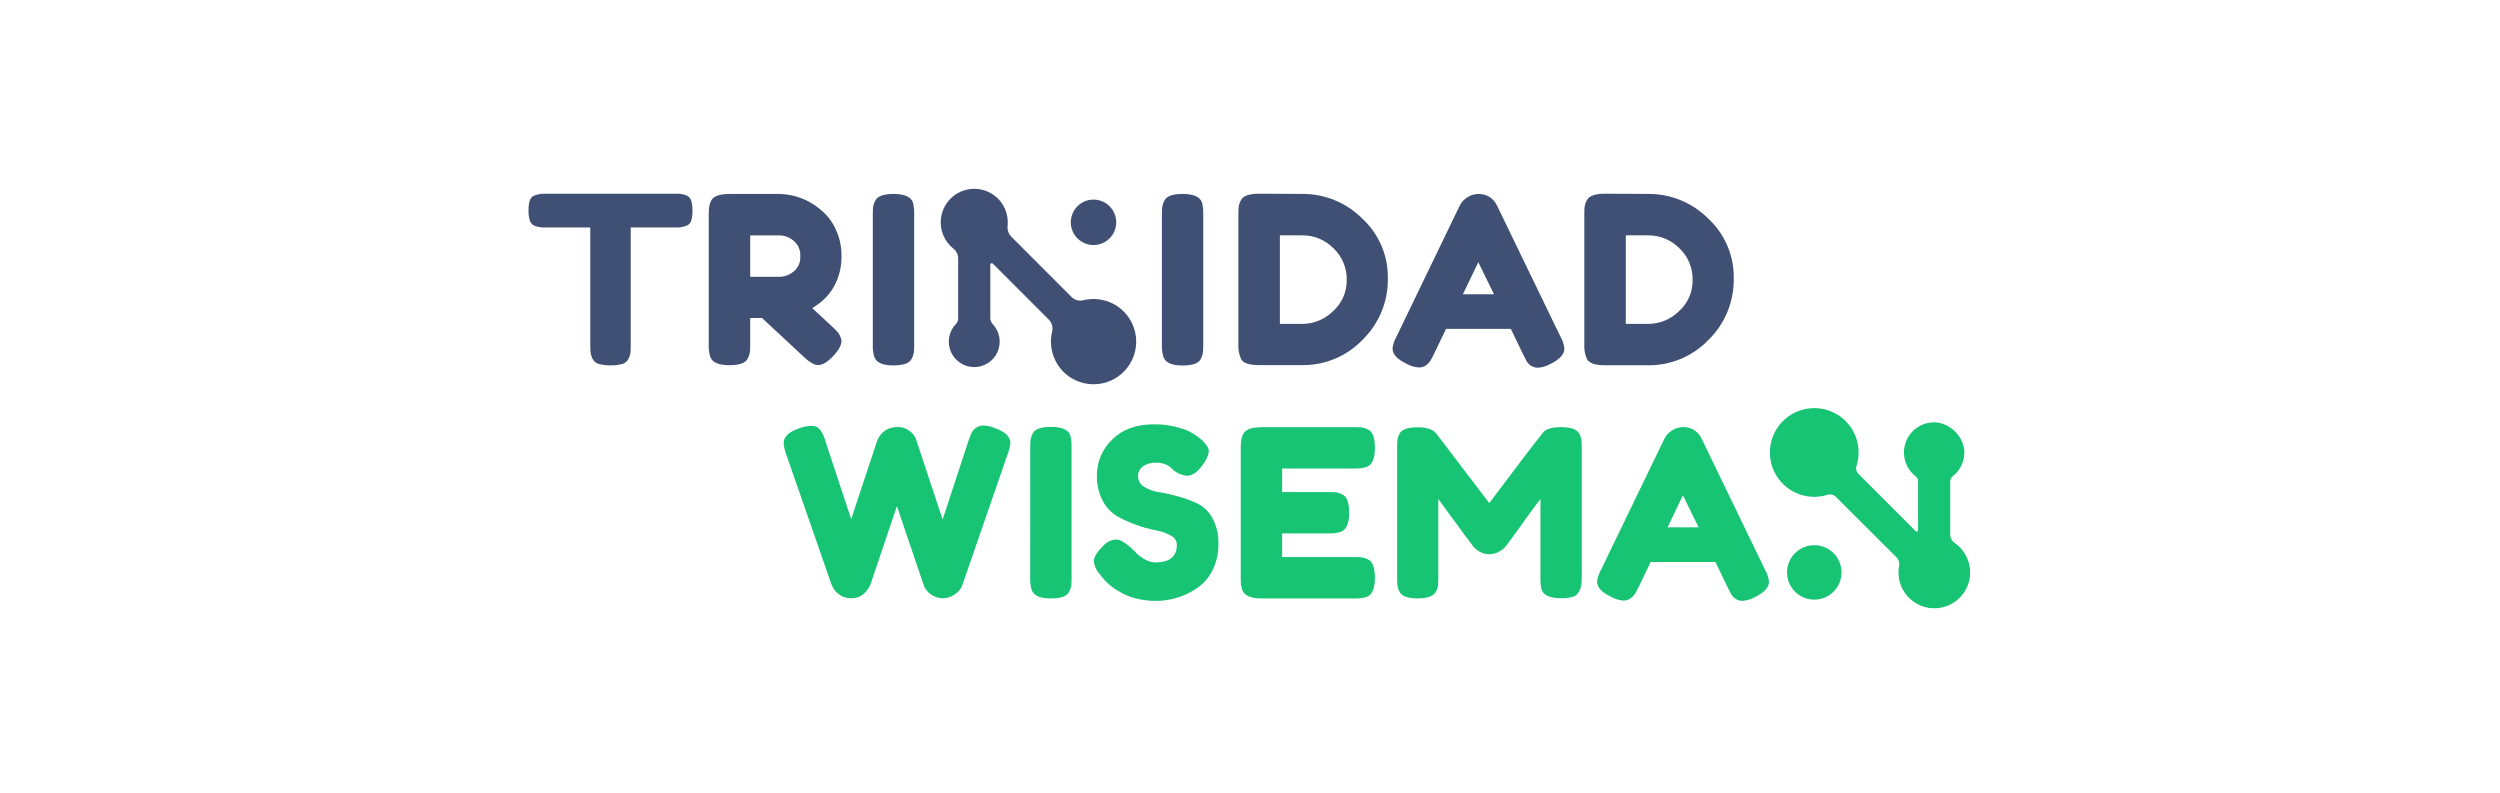 <svg width="596" height="189" viewBox="0 0 596 189" fill="none" xmlns="http://www.w3.org/2000/svg">
<rect width="596" height="189" fill="white"/>
<g clip-path="url(#clip0)">
<path d="M237.131 102.031C239.623 102.923 240.869 104.113 240.869 105.6C240.766 106.535 240.541 107.453 240.2 108.331L229.492 139.277C229.39 139.603 229.259 139.92 229.1 140.223C228.71 140.808 228.208 141.31 227.623 141.7C226.796 142.298 225.801 142.619 224.781 142.619C223.76 142.619 222.766 142.298 221.939 141.7C221.266 141.236 220.718 140.612 220.346 139.885L213.823 120.654L207.539 139.277C207.407 139.61 207.239 139.927 207.039 140.223C206.783 140.626 206.484 141 206.146 141.338C205.749 141.752 205.271 142.079 204.741 142.3C204.212 142.521 203.643 142.631 203.069 142.623C202.028 142.667 200.999 142.373 200.139 141.785C199.495 141.365 198.966 140.791 198.6 140.115L198.208 139.277L187.439 108.331C187.102 107.455 186.895 106.535 186.823 105.6C186.823 104.113 188.069 102.941 190.562 102.085C191.501 101.74 192.492 101.553 193.492 101.531C193.874 101.509 194.255 101.578 194.604 101.734C194.954 101.889 195.261 102.125 195.5 102.423C196.081 103.251 196.511 104.176 196.769 105.154L202.923 123.777L209 105.431C209.208 104.716 209.571 104.056 210.063 103.498C210.555 102.939 211.164 102.496 211.846 102.2C212.581 101.915 213.366 101.781 214.154 101.808C215.099 101.809 216.017 102.12 216.769 102.692C217.44 103.143 217.973 103.772 218.308 104.508L224.723 123.854L230.877 105.115C231.175 104.259 231.416 103.628 231.6 103.223C231.843 102.746 232.196 102.335 232.631 102.023C233.169 101.621 233.829 101.414 234.5 101.438C235.405 101.48 236.295 101.681 237.131 102.031V102.031Z" fill="#16C473"/>
<path d="M245.608 106.708C245.598 106.065 245.627 105.423 245.692 104.784C245.781 104.265 245.96 103.765 246.223 103.308C246.736 102.282 248.185 101.769 250.569 101.769C253.169 101.769 254.708 102.456 255.185 103.831C255.404 104.781 255.497 105.756 255.462 106.731V137.731C255.473 138.383 255.445 139.035 255.377 139.684C255.285 140.193 255.105 140.683 254.846 141.131C254.334 142.156 252.885 142.669 250.5 142.669C247.895 142.669 246.372 141.964 245.931 140.554C245.665 139.63 245.553 138.668 245.6 137.707L245.608 106.708Z" fill="#16C473"/>
<path d="M262.223 136.931C261.393 136.056 260.883 134.925 260.777 133.723C260.777 132.774 261.577 131.52 263.177 129.961C263.557 129.555 264.014 129.228 264.521 128.998C265.028 128.768 265.575 128.641 266.131 128.623C267.157 128.623 268.606 129.551 270.477 131.408C271.112 132.136 271.866 132.75 272.708 133.223C273.506 133.746 274.431 134.044 275.385 134.085C278.841 134.085 280.57 132.672 280.57 129.846C280.549 129.393 280.406 128.954 280.156 128.576C279.905 128.198 279.556 127.895 279.147 127.7C278.053 127.071 276.854 126.647 275.608 126.446C272.411 125.816 269.327 124.706 266.462 123.154C264.956 122.277 263.729 120.991 262.923 119.446C261.93 117.567 261.439 115.463 261.5 113.338C261.493 111.737 261.813 110.152 262.441 108.679C263.07 107.207 263.993 105.879 265.154 104.777C267.59 102.361 270.908 101.154 275.108 101.154C277.176 101.129 279.235 101.42 281.216 102.015C282.594 102.362 283.897 102.956 285.062 103.769L286.454 104.831C287.608 105.908 288.185 106.818 288.185 107.561C288.033 108.691 287.569 109.757 286.847 110.638C285.585 112.5 284.285 113.428 282.947 113.423C281.895 113.326 280.892 112.94 280.047 112.308C279.822 112.137 279.608 111.952 279.408 111.754C279.137 111.494 278.849 111.253 278.547 111.031C277.639 110.516 276.605 110.265 275.562 110.308C274.482 110.254 273.413 110.551 272.516 111.154C272.13 111.421 271.818 111.781 271.609 112.2C271.399 112.62 271.298 113.085 271.316 113.554C271.315 114.056 271.446 114.55 271.695 114.986C271.945 115.422 272.305 115.785 272.739 116.038C273.811 116.718 275.019 117.156 276.277 117.323C277.834 117.579 279.375 117.923 280.893 118.354C282.477 118.788 284.021 119.357 285.508 120.054C287.02 120.82 288.257 122.038 289.047 123.538C290.049 125.414 290.54 127.521 290.47 129.646C290.517 131.861 290.021 134.053 289.024 136.031C288.156 137.762 286.848 139.234 285.231 140.3C282.38 142.221 279.022 143.249 275.585 143.254C273.91 143.264 272.241 143.049 270.623 142.615C269.285 142.283 268.006 141.746 266.831 141.023C265.24 140.159 263.838 138.984 262.708 137.569L262.223 136.931Z" fill="#16C473"/>
<path d="M305.662 132.808H322.839C323.481 132.797 324.123 132.826 324.762 132.892C325.281 132.981 325.781 133.16 326.239 133.423C327.264 133.936 327.777 135.384 327.777 137.769C327.777 140.369 327.09 141.892 325.716 142.338C324.772 142.6 323.794 142.712 322.816 142.669H300.7C298.1 142.669 296.577 141.964 296.131 140.554C295.863 139.63 295.748 138.668 295.792 137.708V106.708C295.792 104.81 296.146 103.528 296.854 102.861C297.562 102.195 298.9 101.851 300.869 101.831H322.839C323.481 101.821 324.123 101.849 324.762 101.915C325.281 102.004 325.781 102.183 326.239 102.446C327.264 102.959 327.777 104.408 327.777 106.792C327.777 109.392 327.09 110.915 325.716 111.361C324.772 111.623 323.794 111.735 322.816 111.692H305.662V117.308H316.7C317.342 117.297 317.984 117.326 318.623 117.392C319.143 117.481 319.643 117.66 320.1 117.923C321.126 118.436 321.639 119.884 321.639 122.269C321.639 124.869 320.934 126.392 319.523 126.838C318.58 127.1 317.601 127.212 316.623 127.169H305.662V132.808Z" fill="#16C473"/>
<path d="M376.477 103.369C376.747 103.845 376.927 104.366 377.008 104.907C377.074 105.557 377.102 106.209 377.092 106.861V137.769C377.092 140.333 376.387 141.838 374.977 142.284C374.106 142.528 373.204 142.639 372.3 142.615C371.438 142.641 370.576 142.548 369.739 142.338C369.22 142.205 368.73 141.978 368.292 141.669C367.939 141.375 367.672 140.989 367.523 140.554C367.303 139.603 367.21 138.628 367.246 137.654V118.977C366.318 120.131 364.962 121.961 363.177 124.469C361.392 126.977 360.259 128.549 359.777 129.184L358.777 130.492C358.377 130.896 357.915 131.234 357.408 131.492C356.709 131.9 355.916 132.119 355.107 132.128C354.298 132.137 353.501 131.937 352.792 131.546C352.234 131.257 351.734 130.869 351.315 130.4L350.869 129.784C350.126 128.856 348.657 126.877 346.462 123.846C344.267 120.815 343.077 119.19 342.892 118.969V137.769C342.902 138.411 342.874 139.053 342.808 139.692C342.724 140.196 342.544 140.679 342.277 141.115C341.718 142.141 340.269 142.654 337.931 142.654C335.592 142.654 334.18 142.141 333.692 141.115C333.422 140.673 333.242 140.181 333.162 139.669C333.096 139.002 333.067 138.332 333.077 137.661V106.707C333.067 106.065 333.096 105.423 333.162 104.784C333.25 104.265 333.429 103.765 333.692 103.307C334.251 102.343 335.7 101.861 338.039 101.861C338.916 101.843 339.792 101.965 340.631 102.223C341.161 102.36 341.649 102.624 342.054 102.992L342.385 103.323L355.039 119.938C361.321 111.564 365.531 106.041 367.669 103.369C368.3 102.343 369.795 101.831 372.154 101.831C374.513 101.831 375.954 102.343 376.477 103.369Z" fill="#16C473"/>
<path d="M405.723 104.708L420.777 135.823C421.286 136.696 421.608 137.665 421.723 138.669C421.723 140.008 420.646 141.215 418.492 142.292C417.577 142.819 416.559 143.142 415.508 143.238C414.875 143.266 414.25 143.091 413.723 142.738C413.315 142.463 412.973 142.1 412.723 141.677C412.518 141.308 412.231 140.751 411.861 140.008L408.961 133.984H393.515L390.615 140C390.246 140.743 389.959 141.282 389.754 141.615C389.483 142.017 389.142 142.367 388.746 142.646C388.227 143.016 387.599 143.203 386.961 143.177C385.91 143.08 384.892 142.758 383.977 142.231C381.823 141.205 380.746 140.015 380.746 138.661C380.86 137.657 381.182 136.688 381.692 135.815L396.769 104.646C397.178 103.792 397.828 103.075 398.638 102.584C399.43 102.082 400.347 101.815 401.285 101.815C402.229 101.798 403.156 102.065 403.947 102.58C404.739 103.096 405.357 103.837 405.723 104.708V104.708ZM401.208 118.077L397.538 125.723H404.954L401.208 118.077Z" fill="#16C473"/>
<path d="M464.939 127.446V114.731C464.935 114.509 464.983 114.29 465.078 114.09C465.172 113.89 465.312 113.715 465.485 113.577C466.469 112.824 467.241 111.828 467.727 110.688C468.212 109.547 468.394 108.301 468.254 107.069C467.993 105.484 467.242 104.02 466.107 102.883C464.971 101.746 463.508 100.994 461.923 100.731C460.36 100.55 458.78 100.887 457.427 101.691C456.073 102.494 455.021 103.719 454.43 105.178C453.84 106.637 453.745 108.25 454.159 109.768C454.573 111.287 455.474 112.627 456.723 113.584C456.897 113.722 457.036 113.898 457.131 114.098C457.225 114.298 457.273 114.517 457.269 114.738V126.423C457.27 126.488 457.252 126.551 457.216 126.605C457.181 126.659 457.13 126.701 457.071 126.726C457.011 126.751 456.945 126.757 456.882 126.744C456.819 126.731 456.761 126.7 456.716 126.654L442.985 112.915C442.76 112.69 442.602 112.407 442.528 112.097C442.455 111.788 442.469 111.463 442.569 111.161C443.309 108.902 443.266 106.459 442.447 104.226C441.627 101.994 440.08 100.103 438.054 98.859C436.028 97.614 433.641 97.088 431.28 97.367C428.919 97.645 426.72 98.71 425.038 100.392C423.357 102.073 422.291 104.272 422.013 106.633C421.735 108.995 422.261 111.381 423.505 113.407C424.75 115.433 426.641 116.981 428.873 117.8C431.105 118.619 433.548 118.663 435.808 117.923C436.112 117.841 436.431 117.836 436.737 117.908C437.044 117.981 437.327 118.129 437.562 118.338L452.154 132.9C452.41 133.162 452.597 133.483 452.7 133.834C452.804 134.185 452.819 134.556 452.746 134.915C452.466 136.426 452.598 137.985 453.129 139.427C453.661 140.869 454.571 142.141 455.765 143.109C456.959 144.077 458.393 144.704 459.913 144.925C461.434 145.146 462.987 144.952 464.407 144.364C465.827 143.777 467.062 142.816 467.982 141.585C468.902 140.354 469.472 138.897 469.633 137.369C469.794 135.84 469.539 134.297 468.895 132.901C468.252 131.505 467.244 130.309 465.977 129.438C465.655 129.216 465.391 128.918 465.21 128.571C465.029 128.224 464.936 127.838 464.939 127.446V127.446Z" fill="#16C473"/>
<path d="M432.524 142.954C436.109 142.954 439.016 140.047 439.016 136.462C439.016 132.876 436.109 129.969 432.524 129.969C428.938 129.969 426.031 132.876 426.031 136.462C426.031 140.047 428.938 142.954 432.524 142.954Z" fill="#16C473"/>
<path d="M163.692 46.6C162.858 46.272 161.963 46.13 161.069 46.185H130.069C129.095 46.135 128.122 46.306 127.223 46.685C126.991 46.809 126.788 46.98 126.625 47.186C126.462 47.393 126.344 47.63 126.277 47.885C126.069 48.636 125.976 49.413 126 50.192C125.98 50.971 126.073 51.748 126.277 52.5C126.36 52.784 126.503 53.047 126.695 53.273C126.887 53.498 127.125 53.68 127.392 53.808C128.225 54.138 129.12 54.282 130.015 54.231H140.723V82.254C140.713 82.896 140.741 83.538 140.808 84.177C140.89 84.684 141.059 85.173 141.308 85.623C141.459 85.902 141.665 86.147 141.914 86.344C142.162 86.541 142.448 86.685 142.754 86.769C143.652 87.018 144.583 87.13 145.515 87.1C146.457 87.131 147.398 87.022 148.308 86.777C148.619 86.696 148.91 86.553 149.164 86.356C149.418 86.159 149.629 85.912 149.784 85.631C150.027 85.195 150.196 84.722 150.284 84.231C150.351 83.602 150.38 82.97 150.369 82.338V54.231H161.015C161.989 54.28 162.962 54.109 163.861 53.731C164.093 53.606 164.297 53.436 164.459 53.229C164.622 53.023 164.741 52.785 164.808 52.531C165.015 51.78 165.108 51.002 165.084 50.223C165.104 49.444 165.011 48.667 164.808 47.915C164.724 47.63 164.582 47.365 164.39 47.139C164.198 46.912 163.96 46.729 163.692 46.6V46.6Z" fill="#405075"/>
<path d="M213.038 46.238C210.659 46.238 209.21 46.751 208.692 47.777C208.429 48.234 208.249 48.734 208.161 49.254C208.096 49.885 208.068 50.519 208.077 51.154V82.154C208.03 83.114 208.142 84.076 208.408 85C208.854 86.415 210.377 87.12 212.977 87.115C215.356 87.115 216.805 86.602 217.323 85.577C217.582 85.129 217.761 84.64 217.854 84.131C217.921 83.482 217.949 82.829 217.938 82.177V51.2C217.973 50.225 217.88 49.25 217.661 48.3C217.184 46.925 215.643 46.238 213.038 46.238Z" fill="#405075"/>
<path d="M281.961 46.238C279.582 46.238 278.133 46.751 277.615 47.777C277.352 48.234 277.172 48.734 277.084 49.254C277.018 49.892 276.99 50.535 277 51.177V82.177C276.955 83.138 277.07 84.099 277.338 85.023C277.784 86.438 279.307 87.143 281.907 87.138C284.287 87.138 285.735 86.626 286.253 85.6C286.507 85.151 286.681 84.662 286.769 84.154C286.837 83.505 286.865 82.852 286.853 82.2V51.2C286.889 50.225 286.796 49.25 286.576 48.3C286.1 46.925 284.561 46.238 281.961 46.238Z" fill="#405075"/>
<path d="M324.723 52.061C322.855 50.2 320.638 48.727 318.198 47.726C315.758 46.726 313.145 46.217 310.508 46.231L300.193 46.177C297.813 46.177 296.364 46.69 295.847 47.715C295.587 48.163 295.408 48.652 295.316 49.161C295.249 49.8 295.221 50.442 295.231 51.084V82.084C295.155 83.311 295.385 84.538 295.9 85.654C296.459 86.582 297.872 87.046 300.139 87.046H310.347C313.055 87.089 315.744 86.572 318.243 85.526C320.743 84.48 322.999 82.929 324.87 80.969C326.808 79.067 328.34 76.791 329.37 74.278C330.4 71.765 330.908 69.069 330.862 66.354C330.905 63.673 330.381 61.014 329.323 58.55C328.265 56.087 326.697 53.876 324.723 52.061V52.061ZM317.754 74.231C315.819 76.129 313.22 77.2 310.508 77.215H305.123V56.108H310.508C311.883 56.101 313.246 56.37 314.515 56.898C315.785 57.427 316.936 58.204 317.9 59.184C318.925 60.153 319.736 61.325 320.279 62.627C320.822 63.928 321.086 65.329 321.054 66.738C321.078 68.151 320.796 69.553 320.226 70.847C319.657 72.14 318.813 73.294 317.754 74.231V74.231Z" fill="#405075"/>
<path d="M356.953 49.139C356.587 48.263 355.966 47.518 355.17 47C354.374 46.483 353.441 46.218 352.492 46.239C351.555 46.239 350.637 46.505 349.846 47.008C349.036 47.499 348.386 48.215 347.977 49.069L332.923 80.246C332.413 81.119 332.09 82.088 331.977 83.092C331.977 84.431 333.053 85.621 335.207 86.662C336.122 87.189 337.14 87.511 338.192 87.608C338.829 87.634 339.457 87.447 339.977 87.077C340.37 86.797 340.708 86.448 340.977 86.046C341.182 85.713 341.469 85.174 341.838 84.431L344.738 78.408H360.184L363.084 84.431C363.459 85.174 363.746 85.731 363.946 86.1C364.198 86.525 364.543 86.887 364.953 87.162C365.48 87.514 366.105 87.689 366.738 87.662C367.79 87.565 368.808 87.242 369.723 86.715C371.877 85.638 372.953 84.431 372.953 83.092C372.839 82.088 372.517 81.119 372.007 80.246L356.953 49.139ZM348.753 70.154L352.43 62.515L356.169 70.154H348.753Z" fill="#405075"/>
<path d="M407.192 52.061C405.324 50.2 403.107 48.727 400.667 47.726C398.227 46.726 395.614 46.217 392.977 46.231L382.662 46.177C380.282 46.177 378.833 46.69 378.315 47.715C378.056 48.163 377.877 48.652 377.785 49.161C377.717 49.81 377.689 50.463 377.7 51.115V82.115C377.623 83.342 377.853 84.569 378.369 85.684C378.928 86.613 380.341 87.077 382.608 87.077H392.808C395.517 87.12 398.205 86.602 400.705 85.557C403.204 84.511 405.46 82.959 407.331 81C409.27 79.098 410.801 76.822 411.831 74.309C412.861 71.796 413.369 69.1 413.323 66.385C413.372 63.699 412.851 61.034 411.794 58.565C410.737 56.096 409.169 53.88 407.192 52.061V52.061ZM400.223 74.231C398.288 76.13 395.689 77.201 392.977 77.215H387.592V56.108H392.977C394.351 56.102 395.712 56.371 396.98 56.9C398.248 57.428 399.398 58.205 400.362 59.184C401.387 60.153 402.197 61.325 402.74 62.627C403.283 63.928 403.547 65.329 403.515 66.738C403.541 68.151 403.26 69.552 402.692 70.846C402.123 72.139 401.281 73.294 400.223 74.231V74.231Z" fill="#405075"/>
<path d="M260.693 58.415C263.684 58.415 266.108 55.991 266.108 53C266.108 50.009 263.684 47.584 260.693 47.584C257.702 47.584 255.277 50.009 255.277 53C255.277 55.991 257.702 58.415 260.693 58.415Z" fill="#405075"/>
<path d="M261.492 71.315C260.395 71.229 259.291 71.32 258.223 71.585C257.738 71.705 257.23 71.697 256.749 71.562C256.267 71.427 255.829 71.17 255.477 70.816L241.115 56.438C240.781 56.101 240.527 55.693 240.371 55.245C240.215 54.796 240.162 54.318 240.215 53.846C240.362 52.462 240.144 51.063 239.585 49.789C239.025 48.514 238.143 47.407 237.024 46.578C235.906 45.749 234.591 45.227 233.209 45.061C231.826 44.896 230.425 45.095 229.143 45.637C227.861 46.179 226.743 47.047 225.898 48.154C225.054 49.261 224.514 50.569 224.33 51.949C224.146 53.328 224.325 54.733 224.85 56.022C225.375 57.311 226.228 58.441 227.323 59.3C227.668 59.578 227.945 59.929 228.136 60.329C228.326 60.728 228.424 61.165 228.423 61.608V75.969C228.425 76.426 228.248 76.865 227.931 77.192C227.096 78.042 226.529 79.118 226.302 80.287C226.074 81.456 226.196 82.666 226.651 83.766C227.106 84.867 227.875 85.809 228.862 86.476C229.848 87.143 231.01 87.504 232.2 87.516C233.391 87.527 234.559 87.188 235.559 86.541C236.558 85.893 237.345 84.966 237.822 83.875C238.298 82.783 238.443 81.576 238.238 80.402C238.033 79.229 237.487 78.142 236.669 77.277C236.301 76.889 236.094 76.374 236.092 75.838V63.092C236.092 63.023 236.112 62.956 236.15 62.899C236.188 62.841 236.242 62.796 236.306 62.77C236.369 62.743 236.439 62.737 236.507 62.75C236.574 62.764 236.636 62.797 236.685 62.846L250.015 76.177C250.385 76.548 250.653 77.006 250.796 77.51C250.939 78.013 250.951 78.545 250.831 79.054C250.342 81.074 250.484 83.195 251.238 85.132C251.992 87.069 253.322 88.728 255.048 89.886C256.775 91.043 258.815 91.643 260.893 91.605C262.971 91.567 264.987 90.893 266.67 89.673C268.353 88.453 269.622 86.747 270.304 84.784C270.987 82.821 271.052 80.695 270.489 78.695C269.926 76.694 268.764 74.913 267.158 73.594C265.552 72.275 263.58 71.479 261.508 71.315H261.492Z" fill="#405075"/>
<path d="M199.161 67.638C200.148 65.596 200.646 63.352 200.615 61.084C200.645 58.807 200.147 56.553 199.161 54.5C198.302 52.665 197.021 51.06 195.423 49.815C192.736 47.58 189.371 46.319 185.877 46.238H173.93C171.551 46.238 170.1 46.751 169.577 47.777C169.328 48.226 169.159 48.716 169.077 49.223C169 49.864 168.961 50.508 168.961 51.154V82.123C168.923 83.094 169.038 84.064 169.3 85C169.746 86.379 171.271 87.067 173.877 87.061C176.256 87.061 177.707 86.549 178.23 85.523C178.493 85.066 178.672 84.566 178.761 84.046C178.827 83.407 178.856 82.765 178.846 82.123V75.815H181.661L191.661 85.1C192.332 85.787 193.112 86.358 193.969 86.792C195.307 87.428 196.864 86.792 198.638 84.884C200.259 83.141 200.879 81.736 200.5 80.669C200.347 80.173 200.111 79.707 199.8 79.292C199.369 78.8 198.91 78.336 198.423 77.9L193.638 73.454C194.251 73.08 194.844 72.674 195.415 72.238C197.005 71.017 198.288 69.442 199.161 67.638V67.638ZM189.161 64.761C188.232 65.528 187.073 65.962 185.869 65.992H178.846V56.115H185.823C187.048 56.14 188.229 56.582 189.169 57.369C189.716 57.814 190.148 58.384 190.429 59.03C190.71 59.677 190.832 60.381 190.784 61.084C190.833 61.783 190.712 62.484 190.43 63.126C190.149 63.767 189.716 64.331 189.169 64.769L189.161 64.761Z" fill="#405075"/>
</g>
<defs>
<clipPath id="clip0">
<rect x="126" y="45" width="343.646" height="100" fill="white"/>
</clipPath>
</defs>
</svg>
